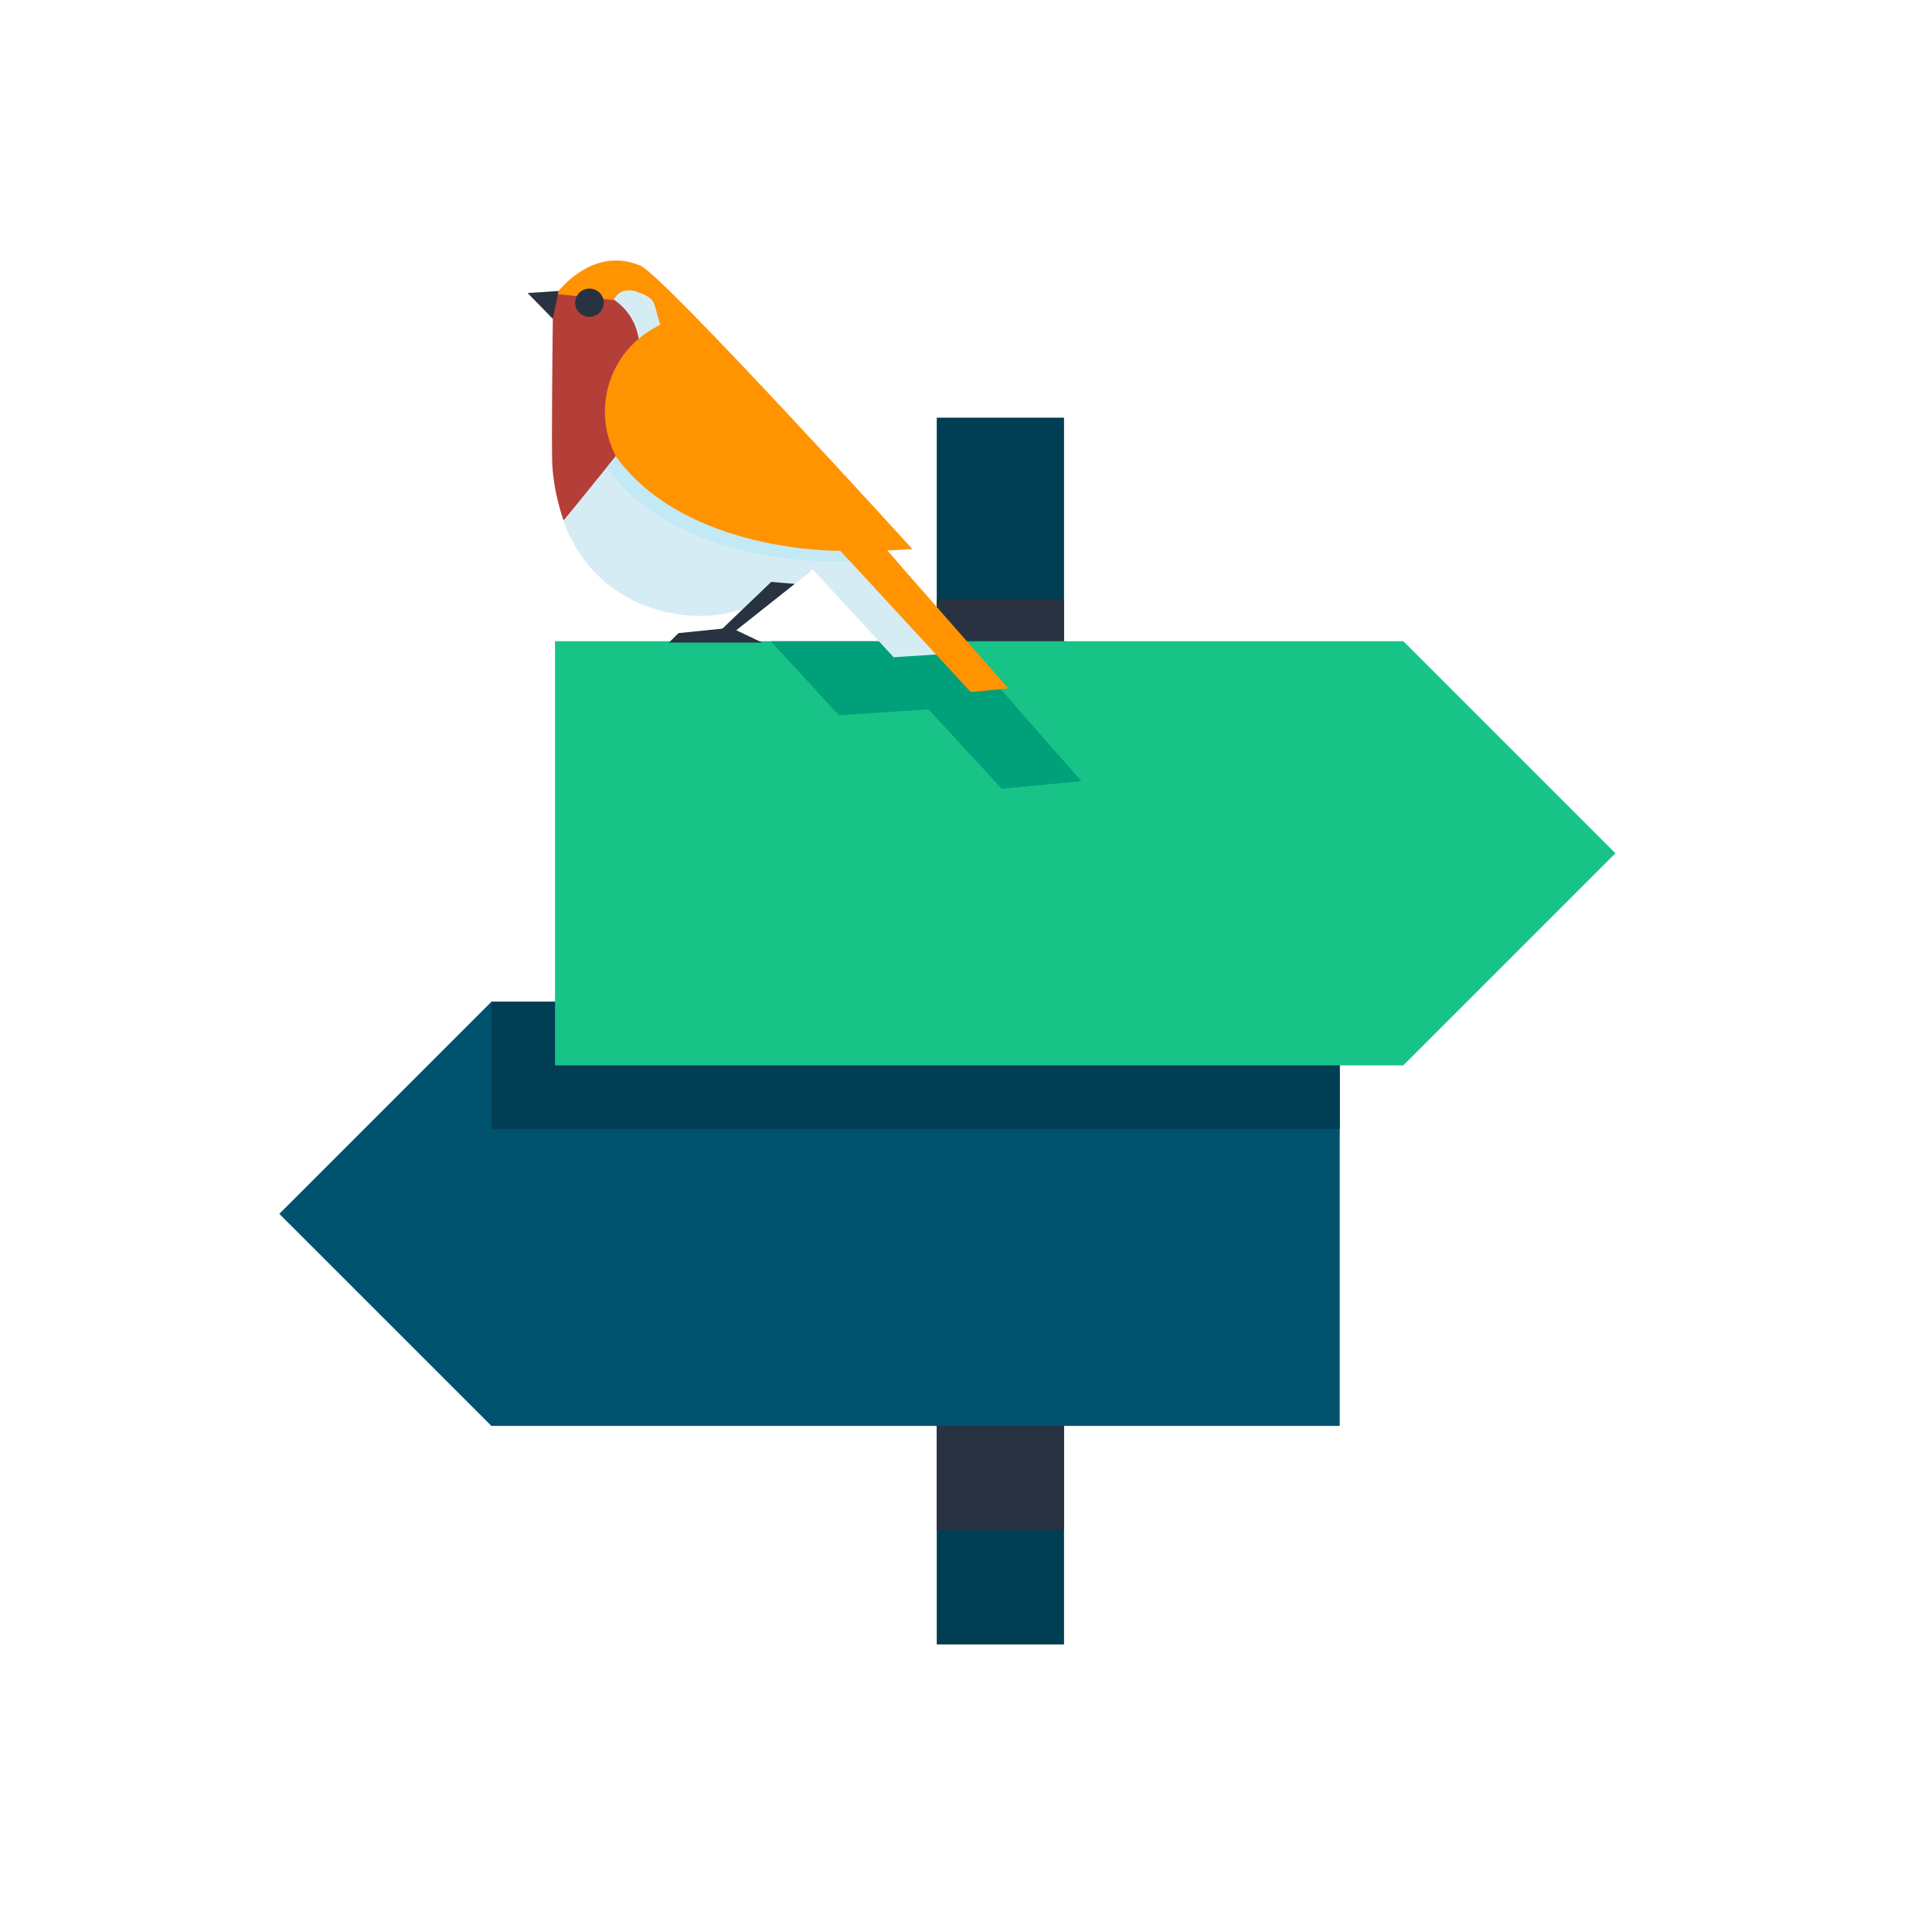 <?xml version="1.0" encoding="UTF-8" standalone="no"?>
<svg xmlns="http://www.w3.org/2000/svg" viewBox="0 0 120 120">
  <defs>
    <style>.cls-1{fill:#d5ecf4;}.cls-1,.cls-2,.cls-3,.cls-4,.cls-5,.cls-6,.cls-7,.cls-8,.cls-9,.cls-10{stroke-width:0px;}.cls-2{fill:#c3e9f4;}.cls-3{fill:none;}.cls-4{fill:#00a07a;}.cls-5{fill:#ff9300;}.cls-6{fill:#003e53;}.cls-7{fill:#283241;}.cls-8{fill:#b43f38;}.cls-9{fill:#17c386;}.cls-10{fill:#00526e;}</style>
  </defs>
  <g id="kaders">
    <rect class="cls-3" height="120" width="120"/>
  </g>
  <g id="Laag_1">
    <rect class="cls-6" height="76.196" width="7.904" x="58.184" y="25.942"/>
    <rect class="cls-7" height="57.833" width="7.904" x="58.184" y="37.193"/>
    <polygon class="cls-10" points="17.349 75.394 30.522 62.221 83.213 62.221 83.213 88.566 30.522 88.566 17.349 75.394"/>
    <rect class="cls-6" height="7.904" width="52.691" x="30.522" y="62.221"/>
    <polygon class="cls-9" points="34.474 39.827 34.474 66.173 87.164 66.173 100.337 53 87.164 39.827 34.474 39.827"/>
    <polygon class="cls-4" points="47.87 39.827 52.109 44.425 57.675 44.061 62.218 48.987 67.164 48.517 59.532 39.827 47.87 39.827"/>
    <path class="cls-8" d="M34.551,18.254s5.546-1.195,5.491,2.011c-.051,3.202-.588,6.737-.588,6.737l-4.444,5.333s-.658-1.742-.713-3.674c-.038-1.447.012-6.441.04-8.859.009-.812.016-1.333.016-1.333l.199-.214"/>
    <path class="cls-1" d="M35.415,17.489l2.442-1.256c1.168.107,2.391.709,2.391.709,1.168,1.093,16.426,17.158,16.426,17.158l-1.574.086c.408.44,5.438,6.308,5.438,6.308l-5.032.329-5.037-5.463s-.395.401-1.106.904c-1.486,1.051-4.353,2.548-7.897,1.774-5.236-1.149-6.457-5.704-6.457-5.704l2.695-3.33,1.626-2.008.367-5.189c.089-1.254-.496-2.461-1.534-3.17h0s-1.024-1.145-1.024-1.145l-1.723-.005Z"/>
    <polyline class="cls-7" points="44.871 39.045 47.902 36.144 49.363 36.265 45.732 39.145 47.341 39.912 46.067 39.912 41.551 39.912 42.141 39.324 44.871 39.045"/>
    <path class="cls-2" d="M37.705,29.006s3.341,6.035,15.112,5.874l-1.207-1.793-12.279-6.089-1.626,2.008Z"/>
    <path class="cls-5" d="M55.1,34.187l1.571-.082s-15.453-16.987-16.885-17.598c-2.589-1.114-4.557.925-5.091,1.565-.095.114-.145.183-.145.183l3.559.384s.357-.931,1.529-.491c1.168.436.913.598,1.372,2.02l-.357.196c-2.86,1.571-3.918,5.154-2.371,8.027h0c4.391,5.987,13.918,5.821,13.918,5.821l8.09,8.772,2.34-.222-7.53-8.574Z"/>
    <path class="cls-7" d="M37.501,18.801c0,.482-.398.876-.89.876-.491,0-.89-.394-.89-.876,0-.482.398-.876.89-.876.491,0,.89.394.89.876"/>
    <polygon class="cls-7" points="34.695 18.071 32.771 18.201 34.336 19.802 34.695 18.071"/>
    <polygon class="cls-5" points="55.1 34.187 52.2 34.211 52.816 34.879 55.689 34.857 55.1 34.187"/>
  </g>
</svg>
